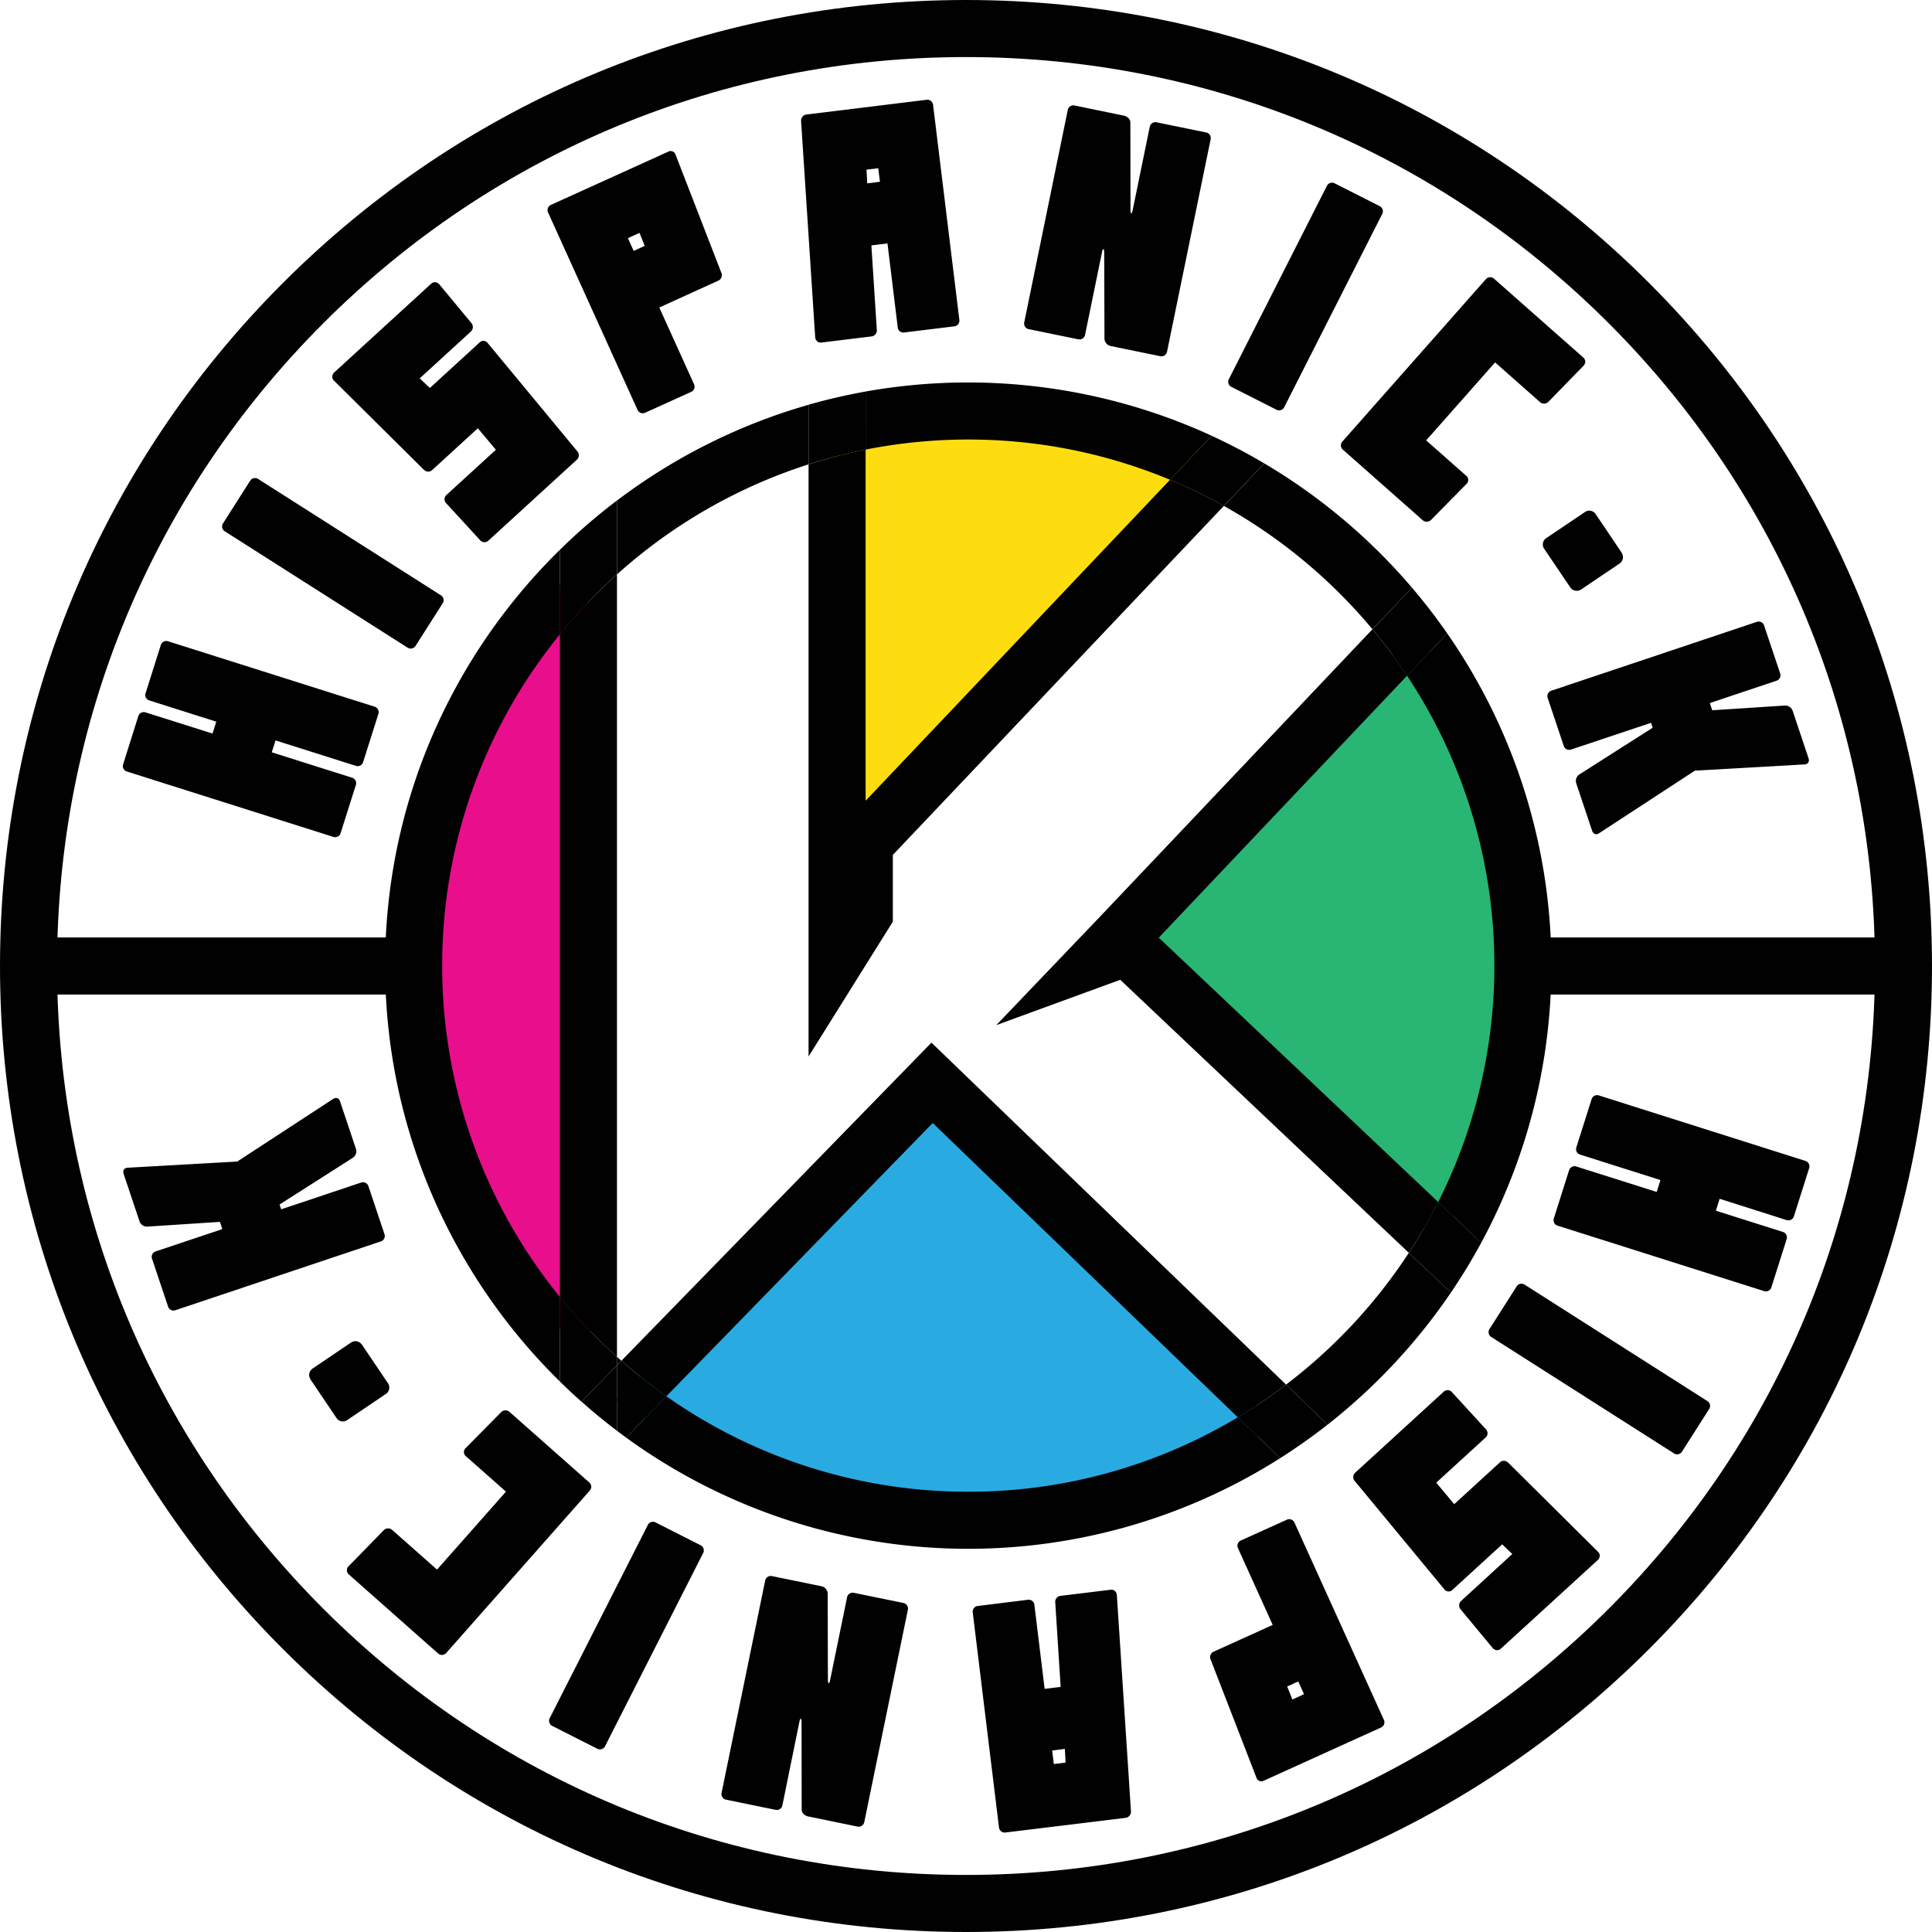 <svg xmlns="http://www.w3.org/2000/svg" viewBox="0 0 1200 1200"><defs><style>.cls-1{fill:#010101;}.cls-2{fill:#fedd10;}.cls-3{fill:#29b574;}.cls-4{fill:#29abe2;}.cls-5{fill:#e90e8b;}.cls-6{fill:none;}</style></defs><g id="Layer_2" data-name="Layer 2"><g id="Capa_1" data-name="Capa 1"><rect class="cls-1" x="17.72" y="582.28" width="251.1" height="35.44"></rect><path class="cls-1" d="M600,1200c-160.26,0-310.94-62.41-424.26-175.74S0,760.27,0,600,62.41,289.06,175.74,175.74,439.74,0,600,0s310.94,62.41,424.26,175.74S1200,439.73,1200,600s-62.41,310.94-175.74,424.26S760.27,1200,600,1200ZM600,35.44c-150.8,0-292.57,58.72-399.2,165.35S35.44,449.2,35.44,600,94.16,892.57,200.8,999.21,449.2,1164.56,600,1164.56s292.57-58.72,399.21-165.35S1164.56,750.8,1164.56,600s-58.72-292.57-165.35-399.21S750.8,35.44,600,35.44Z"></path><rect class="cls-1" x="944.49" y="582.28" width="237.79" height="35.44"></rect><path class="cls-1" d="M79,479.26a3.56,3.56,0,0,1-2.46-4.74L85.85,445a3.58,3.58,0,0,1,4.75-2.46L132,455.63l2.34-7.39L92.94,435.12a3.56,3.56,0,0,1-2.46-4.74l9.35-29.55a3.57,3.57,0,0,1,4.75-2.46L232.5,438.88a3.56,3.56,0,0,1,2.46,4.74l-9.36,29.55a3.56,3.56,0,0,1-4.74,2.46l-49.73-15.74-2.34,7.38L218.52,483a3.57,3.57,0,0,1,2.46,4.74l-9.36,29.55a3.57,3.57,0,0,1-4.74,2.47Z"></path><path class="cls-1" d="M139.8,330.12a3.57,3.57,0,0,1-1.16-5.22l16.64-26.15a3.57,3.57,0,0,1,5.22-1.15l113.2,72.06a3.58,3.58,0,0,1,1.16,5.22L258.21,401a3.57,3.57,0,0,1-5.22,1.16Z"></path><path class="cls-1" d="M267.71,176.31c1.67-1.53,3.67-1.31,5.2.37l19.81,23.88a3.83,3.83,0,0,1-.37,5.47L260.7,235l6.29,6,30.81-28.21a3.34,3.34,0,0,1,5.2.37l55.5,67.06a3.72,3.72,0,0,1-.38,5.47l-54.65,50a3.57,3.57,0,0,1-5.34-.24L277.2,312.65a3.57,3.57,0,0,1,.24-5.34L308,279.36,296.79,266l-28.3,25.91c-1.68,1.53-3.67,1.31-5.34-.24l-55.63-55.16c-1.67-1.55-1.43-3.81.24-5.34Z"></path><path class="cls-1" d="M340.5,132.17a3.57,3.57,0,0,1,1.88-5L415,94.23a3.21,3.21,0,0,1,4.67,2L448,169.32a3.73,3.73,0,0,1-2.05,5.09L409.49,191,431,238.47a3.57,3.57,0,0,1-1.88,5l-28.23,12.8a3.57,3.57,0,0,1-5-1.88Zm59.95,20.54-3.24-8.07L390,147.92l3.59,7.92Z"></path><path class="cls-1" d="M561.79,206.49a3.58,3.58,0,0,1-4.21-3.3l-6.35-52-10,1.22,3.36,52.33a3.74,3.74,0,0,1-3.49,4.24l-30.77,3.76c-2.25.27-3.74-1.06-4-3.32L497.58,75.33a3.83,3.83,0,0,1,3.48-4.23L575.36,62a3.58,3.58,0,0,1,4.21,3.3l16.28,133.2a3.56,3.56,0,0,1-3.29,4.21Zm-16.28-102-7.31.89.47,8.51,7.88-1Z"></path><path class="cls-1" d="M714.08,79A3.58,3.58,0,0,1,718.54,76l30.37,6.23a3.58,3.58,0,0,1,3,4.46L724.92,218.2a3.59,3.59,0,0,1-4.47,3l-30.36-6.23a4.86,4.86,0,0,1-4.09-4.5l-.16-53.86c-.06-2.53-.84-2.49-1.34-.09L674,207.77a3.57,3.57,0,0,1-4.47,2.94l-30.37-6.22a3.57,3.57,0,0,1-2.94-4.46L663.16,68.56a3.57,3.57,0,0,1,4.46-3L698,71.83c2.22.46,4.18,2.21,4.09,4.51l.08,54.23c.06,2.52.8,2.67,1.33.08Z"></path><path class="cls-1" d="M824.07,115.62a3.56,3.56,0,0,1,5.08-1.66l27.65,14a3.58,3.58,0,0,1,1.66,5.08L797.74,252.74a3.57,3.57,0,0,1-5.08,1.66l-27.64-14a3.57,3.57,0,0,1-1.66-5.09Z"></path><path class="cls-1" d="M922.78,173.55a3.57,3.57,0,0,1,5.33-.33L983.34,222c1.7,1.5,1.69,3.51.19,5.21l-21.66,22.22a3.82,3.82,0,0,1-5.48.2l-27.76-24.53-42.81,48.43,24.79,21.91a3.34,3.34,0,0,1,.18,5.21L889,322.78a3.83,3.83,0,0,1-5.48.21l-49.28-43.56a3.58,3.58,0,0,1-.33-5.34Z"></path><path class="cls-1" d="M984.19,318.21a4.77,4.77,0,0,1,7.09,1.38L1007,342.93c1.8,2.67,1.24,5.55-1.27,7.24L982.26,366a4.91,4.91,0,0,1-7.19-1.53l-15.76-23.34a4.77,4.77,0,0,1,1.38-7.09Z"></path><path class="cls-1" d="M1091,386.31a3.56,3.56,0,0,1,4.78,2.39l9.85,29.39a3.57,3.57,0,0,1-2.38,4.78L1062,436.68l1.5,4.48,45.06-2.93a4.89,4.89,0,0,1,4.91,3.34l9.84,29.39c.72,2.15-.35,3.71-2.5,3.83l-68.08,3.87-59.53,38.88c-1.79,1.19-3.59.6-4.31-1.55l-9.84-29.39A4.87,4.87,0,0,1,981,481l45.5-29-1-3.05L976,465.5a3.58,3.58,0,0,1-4.79-2.38l-9.84-29.4a3.57,3.57,0,0,1,2.38-4.78Z"></path><path class="cls-1" d="M1121.18,721a3.58,3.58,0,0,1,2.46,4.75l-9.36,29.55a3.58,3.58,0,0,1-4.75,2.46L1068.1,744.6l-2.35,7.39,41.44,13.13a3.58,3.58,0,0,1,2.46,4.75l-9.36,29.55a3.58,3.58,0,0,1-4.75,2.46L967.63,761.34a3.56,3.56,0,0,1-2.46-4.74l9.36-29.55a3.58,3.58,0,0,1,4.75-2.46L1029,740.35l2.34-7.39L981.62,717.2a3.56,3.56,0,0,1-2.46-4.74l9.36-29.55a3.57,3.57,0,0,1,4.75-2.46Z"></path><path class="cls-1" d="M1060.31,870.12a3.57,3.57,0,0,1,1.16,5.22l-16.65,26.14a3.57,3.57,0,0,1-5.22,1.15L926.42,830.54a3.57,3.57,0,0,1-1.16-5.22l16.65-26.14a3.58,3.58,0,0,1,5.22-1.16Z"></path><path class="cls-1" d="M932.29,1023.94c-1.67,1.53-3.67,1.31-5.2-.36l-19.8-23.89a3.83,3.83,0,0,1,.38-5.47l31.65-29-6.29-6-30.81,28.19a3.33,3.33,0,0,1-5.2-.36L841.55,920a3.72,3.72,0,0,1,.37-5.46l54.66-50a3.57,3.57,0,0,1,5.34.24l20.92,22.87a3.57,3.57,0,0,1-.23,5.34l-30.54,27.93,11.18,13.34,28.3-25.89c1.67-1.54,3.67-1.31,5.34.23l55.6,55.18c1.67,1.55,1.44,3.81-.24,5.34Z"></path><path class="cls-1" d="M859.48,1068.07a3.57,3.57,0,0,1-1.88,5L785,1106a3.21,3.21,0,0,1-4.66-2L752,1030.88a3.72,3.72,0,0,1,2-5.08l36.5-16.54L769,961.75a3.57,3.57,0,0,1,1.89-5L799.1,944a3.58,3.58,0,0,1,5,1.89Zm-60-20.57,3.25,8.08,7.23-3.28-3.59-7.92Z"></path><path class="cls-1" d="M638.29,993.67a3.57,3.57,0,0,1,4.21,3.3l6.34,52,9.95-1.21-3.34-52.33a3.73,3.73,0,0,1,3.48-4.24l30.77-3.75c2.25-.28,3.75,1.06,4,3.32l8.75,134.12a3.83,3.83,0,0,1-3.48,4.23l-74.29,9.07a3.56,3.56,0,0,1-4.21-3.29l-16.26-133.21a3.56,3.56,0,0,1,3.29-4.21Zm16.26,102,7.31-.89-.46-8.51-7.89,1Z"></path><path class="cls-1" d="M486,1121.14a3.57,3.57,0,0,1-4.47,2.94l-30.36-6.23a3.58,3.58,0,0,1-2.95-4.46l27-131.47a3.56,3.56,0,0,1,4.46-2.94L510,985.21a4.88,4.88,0,0,1,4.09,4.5l.14,53.86c.06,2.52.84,2.49,1.34.08l10.52-51.28a3.56,3.56,0,0,1,4.46-3l30.37,6.23a3.57,3.57,0,0,1,2.94,4.46l-27,131.47a3.57,3.57,0,0,1-4.47,2.94l-30.36-6.23c-2.22-.45-4.18-2.2-4.1-4.5l-.06-54.23c-.07-2.53-.81-2.68-1.34-.08Z"></path><path class="cls-1" d="M375.9,1084.43a3.57,3.57,0,0,1-5.08,1.66l-27.64-14a3.58,3.58,0,0,1-1.65-5.09l60.76-119.64a3.56,3.56,0,0,1,5.08-1.65l27.64,14a3.57,3.57,0,0,1,1.65,5.08Z"></path><path class="cls-1" d="M277.3,1026.54a3.58,3.58,0,0,1-5.34.32L216.75,978a3.44,3.44,0,0,1-.19-5.22l21.67-22.21a3.81,3.81,0,0,1,5.47-.2l27.75,24.53,42.82-48.42-24.78-21.91a3.34,3.34,0,0,1-.18-5.21l21.81-22.09a3.82,3.82,0,0,1,5.47-.21l49.27,43.58a3.57,3.57,0,0,1,.33,5.33Z"></path><path class="cls-1" d="M215.91,881.86a4.75,4.75,0,0,1-7.08-1.37l-15.75-23.35c-1.8-2.67-1.24-5.55,1.27-7.24L217.86,834c2.5-1.69,5.39-1.13,7.19,1.54l15.74,23.35a4.76,4.76,0,0,1-1.37,7.08Z"></path><path class="cls-1" d="M109.11,813.74a3.56,3.56,0,0,1-4.78-2.38L94.49,782a3.58,3.58,0,0,1,2.38-4.79l41.23-13.8-1.5-4.48-45.07,2.93a4.87,4.87,0,0,1-4.9-3.34l-9.84-29.4c-.72-2.15.35-3.7,2.5-3.83l68.08-3.85,59.54-38.87c1.79-1.2,3.58-.6,4.31,1.55l9.84,29.39a4.88,4.88,0,0,1-1.91,5.62l-45.51,29,1,3,49.47-16.56a3.58,3.58,0,0,1,4.79,2.38l9.84,29.4a3.57,3.57,0,0,1-2.39,4.78Z"></path><path class="cls-2" d="M515.48,267.12l10.67,260.45L757.66,288.44S673.89,235.13,515.48,267.12Z"></path><path class="cls-3" d="M689.07,586.5,879.46,392s130,183.11,13.53,379.74Z"></path><path class="cls-4" d="M382.16,869.48,577.23,679.1l215.36,206S603.76,1020.86,382.16,869.48Z"></path><path class="cls-5" d="M364.8,347.17l1.75,495.14S251.08,756.58,256.33,592.12,364.8,347.17,364.8,347.17Z"></path><path class="cls-6" d="M893.28,746.6a326.15,326.15,0,0,0-19.34-326.9L719.73,582.4Z"></path><path class="cls-6" d="M274.64,599.78a325.21,325.21,0,0,0,73.13,205.78V394A325.18,325.18,0,0,0,274.64,599.78Z"></path><path class="cls-6" d="M618.84,636.72l64.64-67.59,169-178.28a329.16,329.16,0,0,0-92.29-76.6L554.56,531v41.42L502.21,656.2V288.42a326.8,326.8,0,0,0-119,68.34v486c.9.82,1.81,1.62,2.72,2.42L578.54,647.6,798.81,860a329.25,329.25,0,0,0,76.25-81.85L695.83,608.57Z"></path><path class="cls-6" d="M413.93,867.27a326.12,326.12,0,0,0,354.88,13L579.32,697.57Z"></path><path class="cls-6" d="M726.72,298a327,327,0,0,0-189.07-18.74V497.36Z"></path><path class="cls-1" d="M385.93,845.22a331.3,331.3,0,0,0,28,22l165.39-169.7L768.81,880.31a329.46,329.46,0,0,0,30-20.31L578.54,647.6Z"></path><path class="cls-1" d="M347.77,394V805.56a329.17,329.17,0,0,0,35.44,37.24v-486A329.26,329.26,0,0,0,347.77,394Z"></path><path class="cls-1" d="M554.56,572.45V531l205.6-216.78A326.46,326.46,0,0,0,726.72,298L537.65,497.36V279.27a324.67,324.67,0,0,0-35.44,9.15V656.2Z"></path><path class="cls-1" d="M719.73,582.4,873.94,419.7a327.57,327.57,0,0,0-21.49-28.85l-169,178.28-64.64,67.59,77-28.15L875.06,778.15a326.24,326.24,0,0,0,18.22-31.55Z"></path><path class="cls-1" d="M601.41,273a325,325,0,0,1,125.31,25l25.91-27.32a362.56,362.56,0,0,0-215-27.5v36.08A327.55,327.55,0,0,1,601.41,273Z"></path><path class="cls-1" d="M383.21,848l2.72-2.8c-.91-.8-1.82-1.6-2.72-2.42Z"></path><path class="cls-1" d="M901.18,802.86l-26.12-24.71A329.25,329.25,0,0,1,798.81,860l25.78,24.87A365.3,365.3,0,0,0,901.18,802.86Z"></path><path class="cls-1" d="M928.18,599.78a324.75,324.75,0,0,1-34.9,146.82L920,771.91a361.5,361.5,0,0,0-21.15-378.53L873.94,419.7A324.9,324.9,0,0,1,928.18,599.78Z"></path><path class="cls-1" d="M502.21,288.42v-37a361.29,361.29,0,0,0-119,59.49v45.89A326.8,326.8,0,0,1,502.21,288.42Z"></path><path class="cls-1" d="M852.45,390.85,877,365a364.88,364.88,0,0,0-91.73-77.18l-25.08,26.44A329.16,329.16,0,0,1,852.45,390.85Z"></path><path class="cls-1" d="M601.41,926.55a325,325,0,0,1-187.48-59.28l-25,25.66a361.43,361.43,0,0,0,406.21,12.76l-26.33-25.38A324.82,324.82,0,0,1,601.41,926.55Z"></path><path class="cls-1" d="M274.64,599.78A325.18,325.18,0,0,1,347.77,394V341.48c-67,65.76-108.57,157.26-108.57,258.3s41.61,192.54,108.57,258.31V805.56A325.21,325.21,0,0,1,274.64,599.78Z"></path><path class="cls-1" d="M768.81,880.31l26.33,25.38q15.25-9.69,29.45-20.82L798.81,860A329.46,329.46,0,0,1,768.81,880.31Z"></path><path class="cls-1" d="M385.93,845.22l-2.72,2.8v40.67q2.84,2.14,5.72,4.24l25-25.66A331.3,331.3,0,0,1,385.93,845.22Z"></path><path class="cls-1" d="M383.21,356.76V310.87a365,365,0,0,0-35.44,30.61V394A329.26,329.26,0,0,1,383.21,356.76Z"></path><path class="cls-1" d="M383.21,848V842.8a329.17,329.17,0,0,1-35.44-37.24v52.53q6.54,6.43,13.42,12.53Z"></path><path class="cls-1" d="M383.21,888.69V848l-22,22.6Q371.82,880.07,383.21,888.69Z"></path><path class="cls-1" d="M537.65,279.27V243.19a362.52,362.52,0,0,0-35.44,8.19v37A324.67,324.67,0,0,1,537.65,279.27Z"></path><path class="cls-1" d="M760.16,314.25l25.08-26.44a359.56,359.56,0,0,0-32.61-17.12L726.72,298A326.46,326.46,0,0,1,760.16,314.25Z"></path><path class="cls-1" d="M875.06,778.15l26.12,24.71a360.12,360.12,0,0,0,18.85-31L893.28,746.6A326.24,326.24,0,0,1,875.06,778.15Z"></path><path class="cls-1" d="M873.94,419.7l24.94-26.32Q888.62,378.64,877,365l-24.52,25.86A327.57,327.57,0,0,1,873.94,419.7Z"></path></g></g></svg>